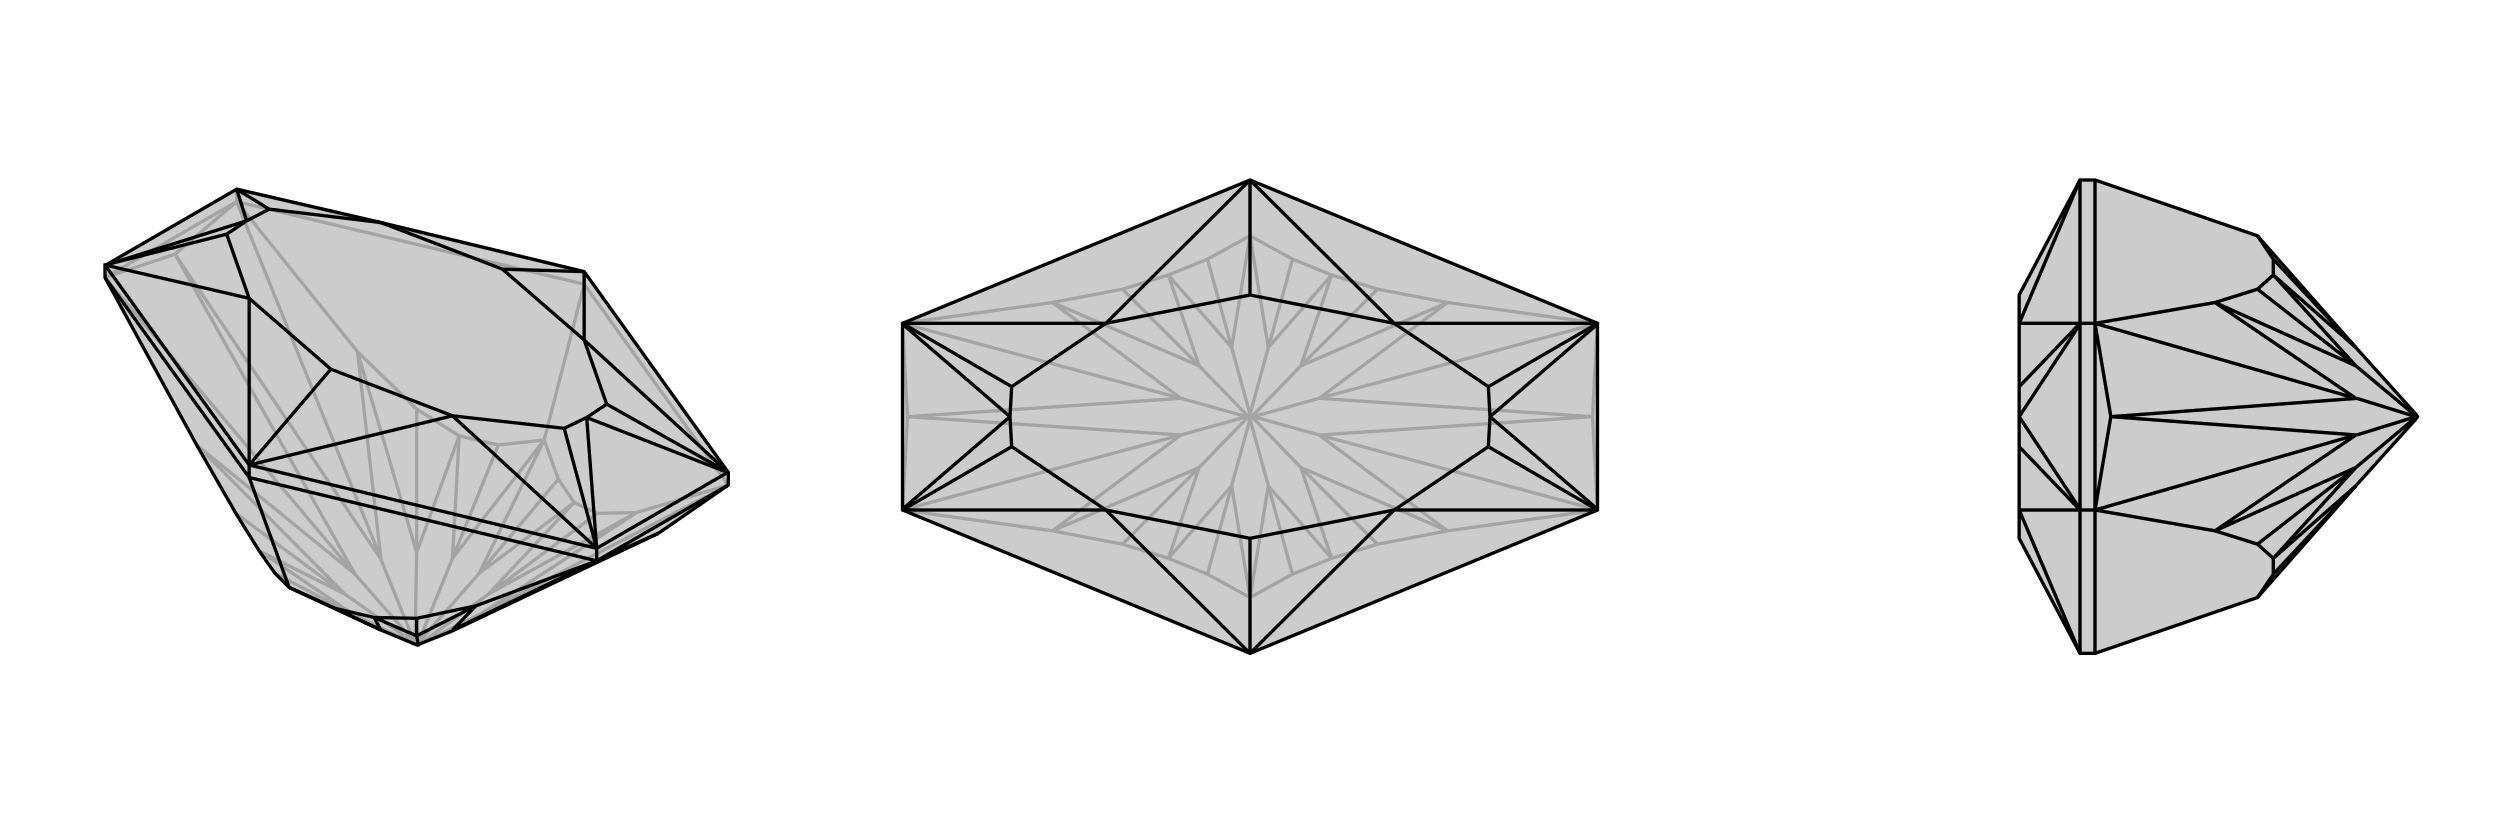 <svg xmlns="http://www.w3.org/2000/svg" viewBox="0 0 3000 1000">
    <g stroke="currentColor" stroke-width="4" fill="none" transform="translate(0 -54)">
        <path fill="currentColor" stroke="none" fill-opacity=".2" d="M236,588L283,670L311,715L330,742L347,759L457,810L498,827L500,828L502,828L503,827L543,811L790,694L874,636L874,621L701,380L457,321L284,281L284,281L127,372L126,372L126,387z" />
<path stroke-opacity=".2" d="M874,636L575,792M717,670L586,767M670,629L575,742M598,588L543,724M500,545L500,717M284,296L457,724M126,387L425,742M283,670L414,767M330,742L425,792M284,296L284,281M701,395L701,380M284,296L210,359M126,387L210,359M126,387L284,296M874,636L764,669M717,670L764,669M717,670L689,657M670,629L689,657M670,629L653,582M874,636L701,395M598,588L653,582M598,588L551,577M500,545L551,577M500,545L429,476M284,296L429,476M284,296L701,395M701,395L653,582M414,767L311,715M425,792L311,715M586,767L689,657M575,742L689,657M543,724L551,577M500,717L551,577M500,828L498,826M500,828L502,825M425,792L347,759M425,792L498,827M575,742L653,582M543,724L653,582M575,742L502,825M543,724L502,825M425,742L426,743M425,742L236,588M414,767L236,588M414,767L498,826M575,792L574,792M575,792L764,669M586,767L764,669M586,767L502,828M500,717L429,476M457,724L429,476M457,724L457,725M500,717L498,826M498,826L497,824M790,694L574,792M574,792L503,827M210,359L457,725M210,359L426,743M426,743L497,824M457,725L497,824M701,380L284,281" />
<path d="M236,588L283,670L311,715L330,742L347,759L457,810L498,827L500,828L502,828L503,827L543,811L790,694L874,636L874,621L701,380L457,321L284,281L284,281L127,372L126,372L126,387z" />
<path d="M402,784L457,810M500,796L500,817M716,727L543,810M716,727L716,712M299,627L299,612M716,727L790,694M716,727L874,636M126,387L299,627M402,784L347,759M402,784L449,795M500,796L449,795M500,796L571,781M716,727L571,781M716,727L299,627M299,627L347,759M457,810L449,795M500,817L449,795M500,817L571,781M543,810L571,781M543,810L543,811M500,817L502,828M299,612L716,712M299,612L126,372M701,380L701,462M701,380L603,377M299,612L543,553M299,612L299,412M299,612L397,497M874,621L701,462M716,712L543,553M126,372L299,412M284,281L323,305M874,621L873,621M874,621L728,539M716,712L716,712M716,712L677,568M126,372L272,335M873,621L716,712M873,621L704,555M716,712L704,555M284,281L296,319M127,372L296,319M457,321L603,377M701,462L603,377M543,553L397,497M299,412L397,497M457,321L323,305M701,462L728,539M543,553L677,568M299,412L272,335M296,319L323,305M704,555L728,539M704,555L677,568M296,319L272,335" />
    </g>
    <g stroke="currentColor" stroke-width="4" fill="none" transform="translate(1000 0)">
        <path fill="currentColor" stroke="none" fill-opacity=".2" d="M83,388L83,389L83,611L83,612L500,784L917,612L917,611L917,389L917,388L500,216z" />
<path stroke-opacity=".2" d="M551,689L522,583M653,653L561,561M917,612L583,522M917,388L583,478M653,347L561,439M551,311L522,417M449,311L478,417M347,347L439,439M83,388L417,478M83,612L417,522M347,653L439,561M449,689L478,583M917,612L911,500M917,388L911,500M83,388L89,500M83,612L89,500M83,612L263,637M347,653L263,637M347,653L402,670M449,689L402,670M449,689L500,717M551,689L500,717M551,689L598,670M653,653L598,670M653,653L737,637M917,612L737,637M500,784L500,717M917,388L737,363M653,347L737,363M653,347L598,330M551,311L598,330M551,311L500,283M449,311L500,283M449,311L402,330M347,347L402,330M347,347L263,363M83,388L263,363M500,216L500,283M439,561L402,670M478,583L402,670M522,583L598,670M561,561L598,670M500,500L500,503M561,439L598,330M522,417L598,330M500,500L502,500M478,417L402,330M439,439L402,330M500,500L498,500M500,500L500,497M522,583L500,717M478,583L500,717M478,583L500,503M522,583L500,503M522,417L500,283M478,417L500,283M522,417L500,497M478,417L500,497M417,522L417,522M417,522L263,637M439,561L263,637M439,561L498,500M561,561L737,637M583,522L737,637M583,522L583,522M561,561L502,500M583,478L583,478M583,478L737,363M561,439L737,363M561,439L502,500M502,500L504,500M439,439L263,363M417,478L263,363M417,478L417,478M439,439L498,500M498,500L496,500M911,500L583,522M911,500L583,478M583,522L504,500M583,478L504,500M89,500L417,478M89,500L417,522M417,522L496,500M417,478L496,500" />
<path d="M83,388L83,389L83,611L83,612L500,784L917,612L917,611L917,389L917,388L500,216z" />
<path d="M500,216L327,388M500,216L673,388M500,216L500,354M500,784L673,612M500,784L327,612M500,784L500,646M83,388L327,388M917,388L673,388M917,612L673,612M83,612L327,612M83,388L214,464M917,388L786,464M917,612L786,536M83,612L214,536M917,389L788,500M917,611L788,500M83,389L212,500M83,611L212,500M327,388L500,354M673,388L500,354M673,612L500,646M327,612L500,646M327,388L214,464M673,388L786,464M673,612L786,536M327,612L214,536M212,500L214,464M788,500L786,464M788,500L786,536M212,500L214,536" />
    </g>
    <g stroke="currentColor" stroke-width="4" fill="none" transform="translate(2000 0)">
        <path fill="currentColor" stroke="none" fill-opacity=".2" d="M709,717L827,583L899,503L901,500L899,497L827,417L709,283L514,216L496,216L423,354L423,388L423,464L423,500L423,536L423,612L423,646L496,784L514,784z" />
<path stroke-opacity=".2" d="M728,311L827,417M709,347L827,439M514,388L827,478M514,612L827,522M709,653L827,561M728,689L827,583M514,612L496,612M514,388L496,388M514,388L533,500M514,612L533,500M514,612L514,388M514,612L658,637M709,653L658,637M709,653L728,670M728,689L728,670M728,689L709,717M514,612L514,784M728,311L709,283M728,311L728,330M709,347L728,330M709,347L658,363M514,388L658,363M514,388L514,216M827,561L728,670M827,583L728,670M827,417L728,330M827,439L728,330M901,500L900,500M827,522L828,522M827,522L658,637M827,561L658,637M827,561L900,500M827,439L658,363M827,478L658,363M827,478L828,478M827,439L900,500M900,500L899,500M533,500L828,478M533,500L828,522M828,522L899,500M828,478L899,500M496,216L496,388M496,784L496,612M496,216L423,388M496,784L423,612M496,388L423,388M496,612L423,612M496,388L496,389M496,388L423,464M496,612L496,611M496,612L423,536M496,389L496,611M496,389L423,500M496,611L423,500" />
<path d="M709,717L827,583L899,503L901,500L899,497L827,417L709,283L514,216L496,216L423,354L423,388L423,464L423,500L423,536L423,612L423,646L496,784L514,784z" />
<path d="M728,689L827,583M709,653L827,561M514,612L827,522M514,388L827,478M709,347L827,439M728,311L827,417M514,612L496,612M514,388L496,388M514,612L533,500M514,388L533,500M514,612L514,388M728,689L709,717M728,689L728,670M709,653L728,670M709,653L658,637M514,612L658,637M514,612L514,784M514,388L658,363M709,347L658,363M709,347L728,330M728,311L728,330M728,311L709,283M514,388L514,216M827,583L728,670M827,561L728,670M827,439L728,330M827,417L728,330M901,500L900,500M827,561L658,637M827,522L658,637M827,522L828,522M827,561L900,500M827,478L828,478M827,478L658,363M827,439L658,363M827,439L900,500M900,500L899,500M533,500L828,522M533,500L828,478M828,522L899,500M828,478L899,500M496,216L496,388M496,784L496,612M496,216L423,388M496,784L423,612M496,388L423,388M496,612L423,612M496,388L496,389M496,388L423,464M496,612L496,611M496,612L423,536M496,389L496,611M496,389L423,500M496,611L423,500" />
    </g>
</svg>